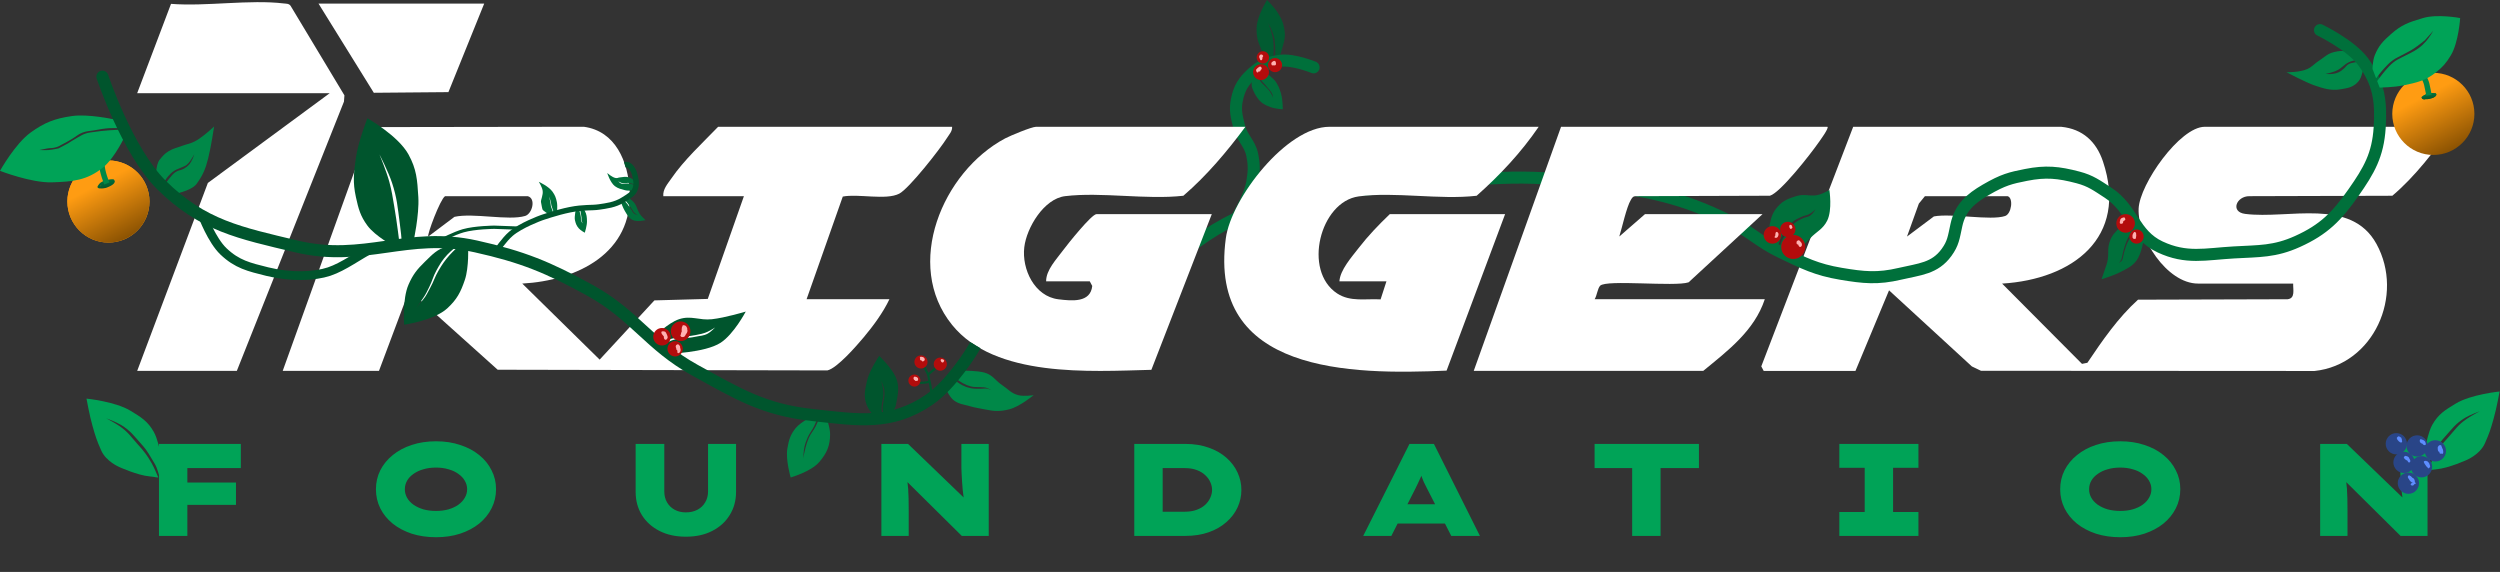<svg width="577" height="132" viewBox="0 0 577 132" fill="none" xmlns="http://www.w3.org/2000/svg">
<rect x="0" y="0" width="577" height="132" fill="#333333" stroke="none"/>
<g clip-path="url(#clip0_385_1438)">
<path d="M538.74 12.006C539.989 11.712 540.798 11.635 542.026 12.006C542.903 12.271 543.763 13.036 544.429 13.775C544.429 13.775 543.568 13.874 543.037 14.028C542.527 14.176 542.236 14.271 541.773 14.534C541.344 14.777 541.157 14.996 540.762 15.292C540.368 15.588 540.177 15.8 539.751 16.05C539.332 16.296 539.069 16.386 538.614 16.555C537.896 16.823 536.718 17.061 536.718 17.061C536.718 17.061 537.726 17.152 538.361 17.061C538.918 16.982 539.241 16.918 539.751 16.682C540.298 16.429 540.557 16.189 541.015 15.797C541.387 15.48 541.492 15.181 541.9 14.913C542.421 14.569 542.804 14.53 543.416 14.407C543.971 14.295 544.86 14.281 544.86 14.281C545.371 14.91 545.691 15.418 545.691 15.418C545.049 16.849 545.176 17.993 544.048 19.083C542.901 20.191 541.828 20.327 540.257 20.6C537.898 21.009 536.087 20.347 534.191 19.715C532.295 19.083 527.746 16.682 527.746 16.682C527.746 16.682 530.826 16.724 532.548 15.924C533.703 15.387 534.133 14.721 535.202 14.028C536.537 13.162 537.191 12.371 538.74 12.006Z" fill="#008848"/>
<path d="M561.361 98.067C560.5 99.606 559.971 102.364 559.971 102.364L560.098 108.304C560.098 108.304 560.515 106.409 561.235 105.271C562.38 103.46 562.704 102.563 564.142 100.974C565.874 99.058 566.729 97.754 568.944 96.424C570.194 95.674 572.356 94.908 572.356 94.908C572.356 94.908 570.452 95.899 569.323 96.677C567.224 98.124 566.736 99.083 565.026 100.974C563.563 102.592 562.961 103.383 561.867 105.271C561.241 106.35 560.35 108.557 560.35 108.557C560.829 108.586 561.013 108.427 562.372 108.304C565.153 108.051 569.323 106.155 569.323 106.155C569.323 106.155 572.356 104.892 573.493 102.364C574.631 99.837 574.861 98.942 575.515 96.677C576.217 94.25 576.906 90.358 576.906 90.358C576.906 90.358 570.298 91.017 566.795 93.139L566.726 93.18C564.315 94.641 562.747 95.591 561.361 98.067Z" fill="#00A357"/>
<path d="M407.06 85.607L406.505 84.557L427.718 29.258L475.773 29.269C480.655 29.764 483.826 32.672 485.36 37.254C491.275 54.91 478.292 64.468 462.086 65.453L480.526 83.981L481.77 83.728C485.23 78.586 488.848 73.331 493.455 69.168L527.973 69.066C529.814 68.861 529.211 66.837 529.265 65.448H507.304C500.081 65.448 493.32 54.818 493.595 48.158C493.826 42.504 503.111 29.263 508.854 29.263H565.952C561.776 34.901 557.534 40.619 552.152 45.18L519.178 45.277C516.148 45.245 514.684 48.922 518.193 49.369C528.172 50.64 542.571 45.519 548.486 56.294C555.01 68.172 547.835 84.186 534.19 85.623L457.209 85.575L455.11 84.573L435.991 67.009L428.24 85.607H407.054H407.06ZM463.383 45.288H444.264L442.87 46.995L440.135 54.598L446.342 49.951C450.454 49.164 459.432 50.984 462.78 49.854C464.271 49.353 464.734 45.708 463.383 45.288Z" fill="white"/>
<circle cx="561.614" cy="26.286" r="9.478" fill="url(#paint0_linear_385_1438)"/>
<path d="M559.307 22.437C559.371 22.345 559.554 22.227 559.963 22.029C560.408 21.813 560.526 21.83 560.626 21.811C560.819 21.774 560.938 21.76 561.365 21.751C561.593 21.747 561.854 21.749 561.992 21.757C562.022 21.759 562.038 21.765 562.049 21.776C562.06 21.787 562.066 21.803 562.066 21.819C562.066 21.913 561.877 22.078 561.779 22.158C561.719 22.206 561.622 22.242 561.551 22.277C561.478 22.314 561.394 22.35 561.321 22.386C561.24 22.424 561 22.491 560.552 22.586C560.409 22.616 560.299 22.627 560.188 22.635C559.938 22.653 559.524 22.638 559.41 22.624C559.392 22.622 559.399 22.6 559.409 22.581C559.466 22.482 559.76 22.351 560.081 22.264C560.28 22.21 560.509 22.155 560.712 22.12C560.958 22.078 561.036 22.079 561.063 22.087C561.121 22.105 560.944 22.182 560.846 22.239C560.737 22.303 560.64 22.302 560.6 22.31C560.536 22.323 560.77 22.237 560.995 22.196C561.031 22.189 560.863 22.253 560.8 22.266C560.576 22.315 561.382 22.112 561.439 22.117C561.455 22.119 561.405 22.15 561.34 22.174C561.21 22.223 560.946 22.285 560.629 22.326C560.415 22.353 560.31 22.345 560.213 22.353C559.839 22.384 559.698 22.388 559.581 22.407C559.46 22.427 559.377 22.464 559.307 22.486C559.274 22.496 559.22 22.502 559.171 22.505C559.131 22.507 559.23 22.599 559.29 22.648C559.356 22.702 559.549 22.697 559.664 22.668C559.738 22.648 559.864 22.595 559.941 22.549C559.97 22.531 559.892 22.486 559.86 22.456C559.8 22.401 559.606 22.405 559.403 22.397C559.338 22.394 559.355 22.372 559.387 22.348C559.537 22.236 559.642 22.215 559.729 22.18C559.861 22.126 560.167 22.036 560.49 21.931C560.615 21.89 560.705 21.89 560.775 21.871C560.865 21.847 561.018 21.852 561.144 21.868C561.166 21.873 561.187 21.879 561.257 21.881C561.327 21.884 561.445 21.884 561.567 21.884" stroke="#01703C" stroke-width="0.506" stroke-linecap="round"/>
<path d="M559.307 22.437C559.371 22.345 559.554 22.227 559.963 22.029C560.408 21.813 560.526 21.83 560.626 21.811C560.819 21.774 560.938 21.76 561.365 21.751C561.593 21.747 561.854 21.749 561.992 21.757C562.022 21.759 562.038 21.765 562.049 21.776C562.06 21.787 562.066 21.803 562.066 21.819C562.066 21.913 561.877 22.078 561.779 22.158C561.719 22.206 561.622 22.242 561.551 22.277C561.478 22.314 561.394 22.35 561.321 22.386C561.24 22.424 561 22.491 560.552 22.586C560.409 22.616 560.299 22.627 560.188 22.635C559.938 22.653 559.524 22.638 559.41 22.624C559.392 22.622 559.399 22.6 559.409 22.581C559.466 22.482 559.76 22.351 560.081 22.264C560.28 22.21 560.509 22.155 560.712 22.12C560.958 22.078 561.036 22.079 561.063 22.087C561.121 22.105 560.944 22.182 560.846 22.239C560.737 22.303 560.64 22.302 560.6 22.31C560.536 22.323 560.77 22.237 560.995 22.196C561.031 22.189 560.863 22.253 560.8 22.266C560.576 22.315 561.382 22.112 561.439 22.117C561.455 22.119 561.405 22.15 561.34 22.174C561.21 22.223 560.946 22.285 560.629 22.326C560.415 22.353 560.31 22.345 560.213 22.353C559.839 22.384 559.698 22.388 559.581 22.407C559.46 22.427 559.377 22.464 559.307 22.486C559.274 22.496 559.22 22.502 559.171 22.505C559.131 22.507 559.23 22.599 559.29 22.648C559.356 22.702 559.549 22.697 559.664 22.668C559.738 22.648 559.864 22.595 559.941 22.549C559.97 22.531 559.892 22.486 559.86 22.456C559.8 22.401 559.606 22.405 559.403 22.397C559.338 22.394 559.355 22.372 559.387 22.348C559.537 22.236 559.642 22.215 559.729 22.18C559.861 22.126 560.167 22.036 560.49 21.931C560.615 21.89 560.705 21.89 560.775 21.871C560.865 21.847 561.018 21.852 561.144 21.868C561.166 21.873 561.187 21.879 561.257 21.881C561.327 21.884 561.445 21.884 561.567 21.884" stroke="url(#paint1_linear_385_1438)" stroke-width="0.506" stroke-linecap="round"/>
<path d="M558.834 16.682C558.834 16.682 559.847 18.395 560.097 19.462C560.372 20.632 560.603 21.989 560.603 21.989" stroke="#008848" stroke-width="1.264"/>
<path d="M296.351 9.605C295.966 11.175 295.214 13.522 295.214 13.522L294.329 13.768C294.329 13.768 294.35 12.463 294.329 11.627C294.306 10.688 294.304 10.156 294.177 9.225C294.082 8.527 293.922 8.124 293.697 7.456C293.393 6.552 292.686 5.308 292.686 5.308C292.686 5.308 293.202 6.6 293.444 7.456C293.637 8.138 293.746 8.524 293.849 9.225C293.986 10.154 293.952 10.688 293.95 11.627C293.948 12.516 293.849 13.901 293.849 13.901L292.939 14.154C292.939 14.154 291.602 12.482 291.043 11.247C290.233 9.457 289.958 8.282 290.032 6.319C290.132 3.681 292.433 0 292.433 0C292.433 0 294.168 1.711 294.961 3.033C295.677 4.228 296.086 4.951 296.351 6.319C296.596 7.578 296.657 8.358 296.351 9.605Z" fill="#015B31"/>
<path d="M294.471 18.904C293.92 18.051 292.043 16.711 292.043 16.711L290.545 16.721C290.545 16.721 290.617 17.684 290.916 18.199C291.075 18.472 291.184 18.657 291.382 18.904C291.579 19.15 291.728 19.217 291.927 19.462C292.171 19.761 292.313 19.924 292.559 20.221C292.806 20.517 292.971 20.663 293.191 20.979C293.419 21.305 293.571 21.486 293.697 21.863C293.776 22.102 293.823 22.495 293.823 22.495C293.823 22.495 293.673 22.185 293.57 21.99C293.385 21.638 293.292 21.432 293.065 21.105C292.845 20.789 292.694 20.631 292.433 20.347C292.197 20.09 292.048 19.962 291.801 19.715C291.554 19.468 291.391 19.353 291.169 19.083C290.943 18.808 290.828 18.641 290.664 18.325C290.39 17.799 290.216 16.874 290.216 16.874L289.116 17.389C289.116 17.389 288.663 19.34 288.993 20.257C289.398 21.383 289.911 22.254 290.479 22.943C291.281 23.915 292.012 24.249 293.188 24.704C294.259 25.118 296.078 25.23 296.078 25.23C296.078 25.23 296.056 23.005 295.671 21.649C295.351 20.525 295.108 19.888 294.471 18.904Z" fill="#00703B"/>
<path d="M276.004 55.984C279.525 53.487 281.622 52.229 285.482 50.297M285.482 50.297C299.445 43.309 309.254 44.568 324.785 42.967C341.528 41.242 351.233 39.852 367.879 42.335C380.338 44.194 387.682 45.335 398.968 50.929C403.927 53.387 406.104 55.875 411.1 58.259C416.257 60.719 419.24 62.245 424.875 63.187C430.132 64.067 433.335 64.407 438.523 63.187C443.017 62.132 446.554 61.994 449.265 58.259C450.806 56.136 450.904 54.876 451.54 51.94C452.405 47.95 454.781 45.87 458.311 43.817C462.38 41.451 464.059 41.079 467.596 40.374C472.158 39.465 475.096 39.765 479.596 40.945C482.542 41.718 483.989 42.829 486.546 44.484C492.231 48.163 492.418 54.127 498.552 56.995C504.604 59.825 508.943 58.639 515.613 58.259C521.413 57.928 524.979 58.124 530.272 55.731C536.36 52.979 539.325 49.952 543.163 44.484C546.801 39.3 548.828 35.765 549.229 29.445C549.615 23.353 549.049 19.202 545.437 14.28C542.576 10.38 535.454 6.95 535.454 6.95M285.482 50.297C285.482 50.297 288.437 45.526 289.021 42.083C289.433 39.65 289.514 38.182 289.021 35.764C288.456 32.994 286.669 31.936 285.988 29.192C285.403 26.837 284.991 25.376 285.482 23C286.038 20.314 286.985 18.771 289.021 16.934C291.071 15.084 292.729 14.389 295.466 14.027C298.508 13.625 303.175 15.544 303.175 15.544" stroke="#00703B" stroke-width="2.78" stroke-linecap="round"/>
<path d="M548.092 12.764C547.586 14.027 547.586 15.923 547.586 15.923L548.408 18.071C548.408 18.071 549.535 16.549 550.367 15.67C551.063 14.935 551.441 14.493 552.262 13.901C552.997 13.371 553.495 13.208 554.284 12.764C555.074 12.319 555.653 12.087 556.433 11.626C557.081 11.243 557.329 11.043 557.949 10.615C558.672 10.116 559.718 9.225 559.718 9.225L561.614 7.077C561.614 7.077 560.722 8.625 559.971 9.478C559.348 10.186 558.958 10.558 558.202 11.121C557.509 11.636 557.063 11.842 556.306 12.258C555.533 12.683 555.058 12.844 554.284 13.269C553.528 13.685 553.055 13.858 552.389 14.406C551.632 15.029 551.262 15.437 550.619 16.176C549.803 17.115 548.649 18.703 548.649 18.703L549.229 20.22C549.229 20.22 552.578 20.154 554.663 19.714C557.784 19.056 559.748 18.664 562.246 16.681C563.835 15.42 564.609 14.5 565.658 12.764C567.446 9.802 567.806 4.17 567.806 4.17C567.806 4.17 562.625 3.159 559.213 4.17C555.801 5.181 554.287 5.723 551.883 7.835C550.059 9.438 548.994 10.509 548.092 12.764Z" fill="#00A357"/>
<path d="M65.246 85.607L85.469 29.333L134.746 29.258C142.098 30.254 144.962 37.34 145.328 43.995C146.13 58.496 133.142 64.753 120.536 65.448L138.401 83.001L151.033 69.33L163.354 68.99L171.692 45.282H153.09C152.944 43.672 154.102 42.423 154.947 41.195C157.869 36.92 162.159 32.984 165.749 29.258H219.747C219.828 30.297 219.031 31.078 218.52 31.907C216.948 34.422 209.811 43.532 207.539 44.701C204.482 46.273 198.077 44.663 194.514 45.368L186.16 69.061H205.279C203.842 72.108 201.5 75.285 199.342 77.853C197.716 79.787 193.227 84.977 190.961 85.494L114.863 85.333L94.441 67.004L87.466 85.602H65.246V85.607ZM121.828 45.288H102.709C101.595 45.998 98.527 54.194 98.839 54.592L104.884 50.048C109.222 49.068 117.409 50.995 121.209 49.838C122.845 49.342 123.76 45.826 121.822 45.282L121.828 45.288Z" fill="white"/>
<path d="M421.786 29.263C422.163 29.592 420.005 32.499 419.622 33.043C417.905 35.504 410.924 44.475 408.497 45.175L377.596 45.277C376.88 45.277 376.713 45.616 376.395 46.144C375.389 47.808 374.393 52.503 373.731 54.587L379.668 49.418H406.796L389.722 65.162C386.552 66.228 370.749 64.473 369.317 65.943C368.714 66.562 368.58 68.231 368.042 69.061H407.313C404.923 76.324 398.749 80.971 393.103 85.602H340.138L360.291 29.258H421.781L421.786 29.263Z" fill="white"/>
<path d="M287.438 29.264C283.17 34.998 278.552 40.501 273.121 45.18C264.498 46.144 254.25 44.26 245.826 45.272C240.96 45.859 236.95 52.509 236.406 57.053C235.804 62.12 238.753 68.399 244.276 69.077C247.451 69.465 251.677 69.885 252.091 66.003L251.521 64.931H241.445C241.423 62.314 243.834 59.837 245.374 57.748C246.38 56.386 251.941 49.423 253.071 49.423H279.682L265.736 85.355C251.553 85.716 229.684 87.239 219.753 75C208.493 61.119 217.53 39.629 231.982 31.945C233.182 31.31 238.113 29.264 239.119 29.264H287.433H287.438Z" fill="white"/>
<path d="M355.129 29.264C351.087 35.187 346.172 40.431 340.811 45.181C332.258 46.171 321.902 44.2 313.576 45.331C304.678 46.543 300.614 62.513 308.645 67.747C311.686 69.729 315.212 68.9 318.641 69.099L319.992 64.931H309.14C309.286 62.33 311.929 59.374 313.586 57.231C315.761 54.415 318.199 51.879 320.767 49.423H347.378L333.873 85.538C311.826 86.518 278.702 86.173 282.922 54.986C284.165 45.778 296.944 29.264 306.815 29.264H355.129Z" fill="white"/>
<path d="M31.66 85.607L47.974 42.224L76.098 21.509H31.66L39.47 0.892C47.63 1.527 57.593 -0.158 65.537 0.8C66.108 0.87 66.673 0.8 67.066 1.339L79.494 22.01L79.387 23.448L54.659 85.602H31.665L31.66 85.607Z" fill="white"/>
<path d="M111.752 0.833L103.495 21.262L86.276 21.413L73.514 0.833H111.752Z" fill="white"/>
<path d="M408.446 51.814C408.019 53.845 408.699 57.122 408.699 57.122C409.084 57.315 409.575 57.561 410.089 57.82C410.089 57.82 410.434 56.273 410.847 55.353C411.165 54.644 411.411 54.268 411.827 53.631L411.858 53.584C412.511 52.583 412.825 51.934 413.754 51.182C414.458 50.612 414.953 50.425 415.776 50.045C416.541 49.691 417.074 49.72 417.798 49.287C418.34 48.962 419.061 48.276 419.061 48.276C419.061 48.276 418.483 49.242 417.924 49.666C417.289 50.148 416.746 50.077 416.028 50.424C415.312 50.77 414.882 50.94 414.259 51.435C413.324 52.179 413.049 52.858 412.364 53.836C411.892 54.509 411.566 54.858 411.226 55.605C410.814 56.512 410.594 58.076 410.594 58.076C411.837 58.705 413.057 59.332 413.122 59.397C413.223 59.498 414.006 58.849 414.386 58.512C414.386 58.512 416.464 56.354 417.798 54.974C419.326 53.392 420.735 52.898 421.715 50.93C422.951 48.45 422.221 43.852 422.221 43.852C422.221 43.852 420.95 44.565 420.072 44.864C418.059 45.549 416.67 44.612 414.638 45.243C412.802 45.812 411.626 46.214 410.341 47.644C409.146 48.974 408.814 50.064 408.446 51.814Z" fill="#00703B"/>
<path d="M488.695 53.078C489.531 52.249 491.222 51.435 491.222 51.435L492.638 52.951C492.638 52.951 491.771 53.897 491.349 54.594C491.063 55.066 490.717 55.858 490.717 55.858C490.717 55.858 490.488 56.485 490.338 56.995C490.195 57.478 490.063 57.893 489.959 58.385C489.864 58.83 489.831 59.085 489.706 59.523C489.62 59.823 489.629 59.897 489.453 60.154C489.335 60.327 489.074 60.66 489.074 60.66C489.074 60.66 489.523 60.413 489.706 60.154C489.859 59.938 489.875 59.775 489.959 59.523C490.102 59.091 490.098 58.826 490.211 58.385C490.34 57.886 490.421 57.608 490.59 57.121C490.765 56.62 490.853 56.33 491.096 55.858C491.309 55.444 491.468 55.106 491.728 54.72C492.161 54.077 492.93 53.264 492.93 53.264L494.761 55.226C494.761 55.226 494.31 58.657 492.992 60.281C491.896 61.631 490.864 61.996 489.327 62.808C487.739 63.648 485.03 64.451 485.03 64.451C485.671 62.576 485.526 63.041 486.167 61.166C486.809 59.29 486.441 57.853 486.673 56.742C487.007 55.142 487.534 54.228 488.695 53.078Z" fill="#00703B"/>
<path d="M36.69 123.687V102.455H43.241V123.687H36.69ZM39.45 116.529V111.372H54.463V116.529H39.45ZM39.874 108.036V102.455H55.585V108.036H39.874ZM100.657 123.99C98.595 123.99 96.714 123.717 95.016 123.171C93.317 122.605 91.851 121.826 90.618 120.835C89.385 119.824 88.434 118.652 87.767 117.317C87.1 115.962 86.766 114.496 86.766 112.919C86.766 111.342 87.1 109.886 87.767 108.552C88.454 107.197 89.415 106.024 90.648 105.033C91.882 104.022 93.338 103.244 95.016 102.698C96.714 102.132 98.585 101.849 100.627 101.849C102.669 101.849 104.529 102.132 106.208 102.698C107.906 103.244 109.372 104.022 110.606 105.033C111.839 106.024 112.789 107.197 113.457 108.552C114.144 109.886 114.488 111.332 114.488 112.889C114.488 114.486 114.144 115.962 113.457 117.317C112.789 118.652 111.839 119.824 110.606 120.835C109.372 121.826 107.906 122.605 106.208 123.171C104.529 123.717 102.679 123.99 100.657 123.99ZM100.627 117.924C101.678 117.924 102.639 117.802 103.508 117.56C104.398 117.297 105.156 116.943 105.783 116.498C106.43 116.033 106.925 115.497 107.269 114.891C107.633 114.284 107.815 113.627 107.815 112.919C107.815 112.212 107.633 111.554 107.269 110.948C106.925 110.341 106.43 109.816 105.783 109.371C105.156 108.906 104.398 108.552 103.508 108.309C102.639 108.046 101.678 107.915 100.627 107.915C99.576 107.915 98.605 108.046 97.715 108.309C96.846 108.552 96.088 108.906 95.441 109.371C94.793 109.816 94.298 110.341 93.954 110.948C93.611 111.554 93.439 112.212 93.439 112.919C93.439 113.627 93.611 114.284 93.954 114.891C94.298 115.497 94.793 116.033 95.441 116.498C96.088 116.943 96.846 117.297 97.715 117.56C98.605 117.802 99.576 117.924 100.627 117.924ZM158.294 123.869C155.968 123.869 153.936 123.424 152.197 122.534C150.458 121.644 149.104 120.421 148.133 118.864C147.183 117.307 146.707 115.528 146.707 113.526V102.455H153.319V113.405C153.319 114.375 153.532 115.224 153.956 115.952C154.381 116.68 154.967 117.246 155.716 117.651C156.464 118.055 157.323 118.257 158.294 118.257C159.305 118.257 160.194 118.055 160.963 117.651C161.731 117.246 162.328 116.68 162.752 115.952C163.197 115.224 163.419 114.375 163.419 113.405V102.455H169.88V113.526C169.88 115.528 169.394 117.307 168.424 118.864C167.474 120.421 166.129 121.644 164.39 122.534C162.671 123.424 160.639 123.869 158.294 123.869ZM203.422 123.687V102.455H209.579L223.591 115.952L222.499 115.528C222.378 114.618 222.277 113.809 222.196 113.101C222.135 112.394 222.085 111.757 222.044 111.19C222.004 110.604 221.974 110.058 221.953 109.553C221.933 109.047 221.913 108.542 221.893 108.036C221.893 107.531 221.893 106.985 221.893 106.398V102.455H228.201V123.687H221.984L206.97 108.825L209.124 109.553C209.184 109.795 209.245 110.068 209.306 110.372C209.366 110.655 209.417 110.998 209.457 111.403C209.518 111.807 209.569 112.303 209.609 112.889C209.649 113.475 209.68 114.183 209.7 115.012C209.72 115.821 209.73 116.781 209.73 117.893V123.687H203.422ZM261.793 123.687V102.455H273.561C275.603 102.455 277.423 102.749 279.021 103.335C280.618 103.901 281.973 104.68 283.085 105.67C284.197 106.661 285.046 107.794 285.632 109.067C286.219 110.341 286.512 111.676 286.512 113.071C286.512 114.486 286.219 115.831 285.632 117.105C285.046 118.379 284.187 119.511 283.054 120.502C281.942 121.493 280.588 122.271 278.99 122.837C277.393 123.403 275.583 123.687 273.561 123.687H261.793ZM268.344 119.653L267.222 118.106H273.409C274.501 118.106 275.442 117.954 276.23 117.651C277.039 117.348 277.696 116.953 278.202 116.468C278.727 115.962 279.111 115.416 279.354 114.83C279.617 114.244 279.748 113.657 279.748 113.071C279.748 112.485 279.617 111.898 279.354 111.312C279.111 110.725 278.727 110.19 278.202 109.704C277.696 109.199 277.039 108.794 276.23 108.491C275.442 108.188 274.501 108.036 273.409 108.036H267.131L268.344 106.55V119.653ZM314.631 123.687L325.307 102.455H330.949L341.564 123.687H334.952L329.281 112.586C329.038 112.1 328.816 111.656 328.613 111.251C328.431 110.827 328.27 110.422 328.128 110.038C327.987 109.654 327.855 109.29 327.734 108.946C327.613 108.582 327.501 108.228 327.4 107.884H328.704C328.603 108.248 328.482 108.623 328.34 109.007C328.219 109.371 328.078 109.745 327.916 110.129C327.754 110.513 327.572 110.907 327.37 111.312C327.188 111.716 326.986 112.141 326.763 112.586L321.122 123.687H314.631ZM319.757 120.835L321.759 116.377H334.558L335.407 120.835H319.757ZM376.705 123.687V108.036H368.031V102.455H392.113V108.036H383.257V123.687H376.705ZM424.517 123.687V118.166H430.371V107.975H424.517V102.455H442.776V107.975H436.922V118.166H442.776V123.687H424.517ZM489.382 123.99C487.32 123.99 485.439 123.717 483.741 123.171C482.042 122.605 480.576 121.826 479.343 120.835C478.11 119.824 477.159 118.652 476.492 117.317C475.825 115.962 475.491 114.496 475.491 112.919C475.491 111.342 475.825 109.886 476.492 108.552C477.18 107.197 478.14 106.024 479.373 105.033C480.607 104.022 482.063 103.244 483.741 102.698C485.439 102.132 487.31 101.849 489.352 101.849C491.394 101.849 493.254 102.132 494.933 102.698C496.631 103.244 498.097 104.022 499.331 105.033C500.564 106.024 501.514 107.197 502.182 108.552C502.869 109.886 503.213 111.332 503.213 112.889C503.213 114.486 502.869 115.962 502.182 117.317C501.514 118.652 500.564 119.824 499.331 120.835C498.097 121.826 496.631 122.605 494.933 123.171C493.254 123.717 491.404 123.99 489.382 123.99ZM489.352 117.924C490.403 117.924 491.364 117.802 492.233 117.56C493.123 117.297 493.881 116.943 494.508 116.498C495.155 116.033 495.651 115.497 495.994 114.891C496.358 114.284 496.54 113.627 496.54 112.919C496.54 112.212 496.358 111.554 495.994 110.948C495.651 110.341 495.155 109.816 494.508 109.371C493.881 108.906 493.123 108.552 492.233 108.309C491.364 108.046 490.403 107.915 489.352 107.915C488.301 107.915 487.33 108.046 486.44 108.309C485.571 108.552 484.813 108.906 484.166 109.371C483.519 109.816 483.023 110.341 482.679 110.948C482.336 111.554 482.164 112.212 482.164 112.919C482.164 113.627 482.336 114.284 482.679 114.891C483.023 115.497 483.519 116.033 484.166 116.498C484.813 116.943 485.571 117.297 486.44 117.56C487.33 117.802 488.301 117.924 489.352 117.924ZM535.493 123.687V102.455H541.65L555.663 115.952L554.571 115.528C554.45 114.618 554.348 113.809 554.268 113.101C554.207 112.394 554.156 111.757 554.116 111.19C554.076 110.604 554.045 110.058 554.025 109.553C554.005 109.047 553.985 108.542 553.964 108.036C553.964 107.531 553.964 106.985 553.964 106.398V102.455H560.273V123.687H554.055L539.042 108.825L541.195 109.553C541.256 109.795 541.317 110.068 541.377 110.372C541.438 110.655 541.488 110.998 541.529 111.403C541.59 111.807 541.64 112.303 541.681 112.889C541.721 113.475 541.751 114.183 541.772 115.012C541.792 115.821 541.802 116.781 541.802 117.893V123.687H535.493Z" fill="#00A357"/>
<circle cx="25.023" cy="46.507" r="9.478" fill="#FF9C12"/>
<circle cx="25.023" cy="46.507" r="9.478" fill="url(#paint2_linear_385_1438)"/>
<path d="M26.13 41.637C26.054 41.615 25.89 41.604 25.501 41.642C25.234 41.668 24.835 41.756 24.609 41.8C24.282 41.865 24.154 41.932 24.044 41.979C23.909 42.036 23.688 42.141 23.532 42.247C23.454 42.301 23.348 42.365 23.269 42.431C23.186 42.499 23.134 42.557 23.069 42.647C22.975 42.776 22.91 42.863 22.863 42.935C22.824 42.995 22.8 43.066 22.754 43.132C22.743 43.147 22.745 43.165 22.753 43.176C22.794 43.231 22.925 43.225 23.03 43.233C23.09 43.238 23.28 43.247 23.535 43.245C23.665 43.243 23.731 43.231 23.87 43.215C24.377 43.155 24.492 43.089 24.648 43.023C24.791 42.963 24.946 42.892 25.059 42.85C25.138 42.821 25.209 42.776 25.289 42.741C25.357 42.71 25.434 42.667 25.519 42.618C25.651 42.541 25.73 42.492 25.801 42.442C25.872 42.393 25.949 42.338 26.05 42.237C26.112 42.175 26.141 42.097 26.19 42.032C26.233 41.974 26.239 41.9 26.25 41.837C26.253 41.823 26.229 41.812 26.207 41.807C26.185 41.801 26.158 41.801 25.987 41.894C25.816 41.986 25.501 42.17 25.252 42.306C25.003 42.441 24.83 42.523 24.76 42.556C24.71 42.58 25.093 42.307 25.334 42.128C25.367 42.104 25.208 42.205 25.032 42.301C24.673 42.498 24.405 42.595 24.315 42.625C24.306 42.628 24.534 42.455 24.749 42.271C24.933 42.112 24.306 42.551 24.29 42.568C24.286 42.572 24.306 42.574 24.325 42.568C24.367 42.556 24.551 42.411 24.819 42.2C24.964 42.086 25.034 42.043 25.048 42.02C25.075 41.978 24.931 42.091 24.76 42.208C24.623 42.302 24.377 42.45 24.192 42.553C24.006 42.655 23.887 42.704 23.826 42.721C23.764 42.738 23.764 42.722 23.772 42.705C23.816 42.616 23.906 42.525 23.95 42.443C24.047 42.261 23.414 43.001 23.411 43.033C23.409 43.05 23.424 43.066 23.449 43.075C23.586 43.121 23.888 42.92 24.103 42.755C24.236 42.653 24.251 42.503 24.254 42.382C24.255 42.332 24.224 42.294 24.192 42.267C24.163 42.243 24.126 42.245 24.087 42.25C23.974 42.267 23.863 42.409 23.718 42.603C23.676 42.659 23.682 42.705 23.69 42.74C23.701 42.787 23.769 42.814 23.84 42.831C23.963 42.859 24.141 42.777 24.27 42.689C24.365 42.625 24.377 42.557 24.383 42.522C24.386 42.503 24.378 42.481 24.364 42.467C24.336 42.438 24.29 42.442 24.257 42.45C24.241 42.458 24.224 42.475 24.216 42.475C24.208 42.475 24.208 42.459 24.208 42.442" stroke="url(#paint3_linear_385_1438)" stroke-width="0.506" stroke-linecap="round"/>
<path d="M24.138 34.248C24.138 34.248 23.47 36.461 23.506 37.913C23.549 39.648 24.643 42.336 24.643 42.336" stroke="#008848" stroke-width="1.264"/>
<path d="M36.884 36.817C35.819 38.111 36.035 41.37 36.035 41.37L37.466 42.716C37.466 42.716 38.171 41.402 38.797 40.694C39.283 40.144 39.574 39.833 40.187 39.43C40.777 39.041 41.194 38.979 41.83 38.672C42.327 38.432 42.659 38.379 43.094 38.04C43.507 37.717 43.978 37.029 43.978 37.029L44.847 35.639C44.847 35.639 44.328 37.275 43.599 38.04C43.211 38.447 42.943 38.633 42.462 38.924C41.78 39.338 41.23 39.241 40.566 39.682C39.927 40.108 39.677 40.491 39.176 41.073C38.567 41.78 37.786 43.017 37.786 43.017L39.751 44.864C39.751 44.864 44.095 44.182 45.378 42.429C46.817 40.462 47.44 38.967 48.032 36.605C48.776 33.64 49.413 29.193 49.413 29.193C49.413 29.193 48.039 30.482 47.077 31.205C46.241 31.833 45.782 32.218 44.847 32.688C43.828 33.199 43.156 33.245 42.087 33.64C40.831 34.105 40.047 34.219 38.901 34.911C37.993 35.46 37.558 35.998 36.884 36.817Z" fill="#008848"/>
<path d="M16.555 26.792C20.326 26.237 26.286 27.55 26.286 27.55L27.75 29.572C27.75 29.572 26.317 29.524 25.401 29.572C23.959 29.649 23.161 29.838 21.736 30.078C20.696 30.253 20.071 30.215 19.083 30.583C18.004 30.985 17.552 31.525 16.555 32.1C15.675 32.607 14.823 33.117 14.28 33.364C13.738 33.61 13.775 33.743 12.89 33.995C12.006 34.248 11.731 34.126 10.995 34.248C10.25 34.372 9.099 34.627 9.099 34.627C9.099 34.627 10.411 34.694 11.247 34.627C12.145 34.556 13.522 34.248 13.522 34.248L15.671 33.111C15.671 33.111 17.032 32.22 17.945 31.721C18.623 31.351 18.983 31.084 19.715 30.836C20.475 30.578 20.943 30.583 21.736 30.457C23.061 30.247 23.812 30.183 25.149 30.078C25.986 30.012 27.297 29.951 27.297 29.951H28.025L28.94 31.215C28.94 31.215 26.526 36.454 23.759 38.671C20.029 41.66 16.782 41.925 12.006 42.084C7.207 42.242 -0 39.43 -0 39.43C-0 39.43 3.488 33.17 7.077 30.583C10.311 28.252 12.611 27.373 16.555 26.792Z" fill="#00A357"/>
<path d="M125.238 48.403C125.339 48.605 126.544 49.414 127.134 49.793L127.668 49.599C127.668 49.599 127.599 49.019 127.513 48.656C127.405 48.2 127.134 47.729 127.134 47.518C127.134 47.307 127.007 46.633 127.007 46.633C127.007 46.633 126.839 45.749 126.755 45.37C126.755 45.37 127.026 46.13 127.134 46.633C127.197 46.927 127.193 47.099 127.26 47.392C127.365 47.848 127.508 48.08 127.639 48.529C127.751 48.911 127.892 49.517 127.892 49.517L128.524 49.287C128.524 49.287 128.731 47.649 128.524 46.633C128.321 45.636 128.102 45.062 127.513 44.232C126.633 42.992 124.354 41.958 124.354 41.958C124.354 41.958 125.098 43.129 125.238 43.98C125.408 45.013 124.775 46.128 124.859 46.633C124.943 47.139 125.137 48.2 125.238 48.403Z" fill="#00703B"/>
<path d="M132.694 50.804C132.51 49.985 132.947 48.15 132.947 48.15L133.624 48.037L133.832 49.035C133.832 49.035 134.057 49.796 134.084 50.298C134.095 50.495 134.051 50.609 134.084 50.804C134.141 51.13 134.464 51.562 134.464 51.562C134.379 51.352 134.211 50.804 134.211 50.804V50.172C134.211 50.004 133.832 48.002 133.832 48.002L134.464 47.897C134.464 47.897 134.803 48.341 134.969 48.656C135.417 49.503 135.456 50.099 135.475 51.057C135.495 52.111 134.969 53.711 134.969 53.711C134.969 53.711 134.019 53.207 133.579 52.7C133.044 52.082 132.874 51.601 132.694 50.804Z" fill="#00703B"/>
<path d="M145.206 40.947C145.881 41.17 146.722 41.958 146.722 41.958L146.596 42.589L145.711 42.337C145.711 42.337 145.253 42.217 144.953 42.21C144.604 42.202 144.417 42.356 144.068 42.337C143.817 42.323 143.676 42.288 143.436 42.21C143.121 42.109 142.678 41.831 142.678 41.831C142.678 41.831 143.02 42.21 143.31 42.337C143.571 42.451 143.744 42.452 144.029 42.463C144.393 42.477 144.657 42.287 144.953 42.337L145.711 42.463C146.007 42.512 146.558 42.776 146.558 42.776L146.343 43.853C146.343 43.853 145.263 44.196 144.068 43.853C143.407 43.664 142.643 43.516 141.92 42.969C140.826 42.141 140.15 39.935 140.15 39.935C140.15 39.935 141.288 40.935 142.046 41.073C142.589 41.172 142.509 41.006 143.057 40.947C143.891 40.856 144.409 40.684 145.206 40.947Z" fill="#00703B"/>
<path d="M146.343 46.76C145.74 46.043 144.953 45.623 144.953 45.623L144.195 46.089L144.953 47.013C144.953 47.013 145.489 47.785 145.837 48.276C146.083 48.623 146.16 48.871 146.469 49.161C146.729 49.404 147.228 49.666 147.228 49.666C147.228 49.666 146.64 49.518 146.343 49.287C146.008 49.027 145.956 48.749 145.711 48.403C145.363 47.911 144.826 47.139 144.826 47.139L144.029 46.191L143.31 46.633C143.31 46.633 143.746 47.919 144.195 48.656C144.777 49.611 145.072 50.34 146.09 50.804C147.123 51.274 148.997 50.804 148.997 50.804C148.997 50.804 148.056 49.994 147.607 49.287C147.104 48.497 146.945 47.477 146.343 46.76Z" fill="#00703B"/>
<path d="M227.308 86.023C225.654 85.525 222.38 85.549 222.38 85.549L220.737 87.444C220.737 87.444 221.624 88.122 222.253 88.456C222.911 88.804 223.305 88.968 224.022 89.165C224.839 89.39 225.199 89.287 226.044 89.34C226.734 89.383 227.297 89.341 227.94 89.593C228.329 89.746 228.825 90.067 228.825 90.067C228.825 90.067 228.301 89.804 227.94 89.719C227.364 89.584 227.016 89.731 226.424 89.719C225.485 89.7 224.941 89.786 224.022 89.593C223.255 89.431 222.83 89.277 222.127 88.93C221.412 88.577 220.421 87.808 220.421 87.808L218.462 90.067C218.462 90.067 219.276 91.801 220.231 92.468C221.39 93.278 222.41 93.347 223.77 93.732C225.182 94.132 225.872 94.192 227.308 94.49C229.434 94.932 230.759 95.006 232.869 94.49C235.36 93.881 238.556 91.204 238.556 91.204C238.556 91.204 236.356 91.546 235.017 91.204C233.385 90.788 232.755 89.863 231.352 88.93C229.733 87.853 229.17 86.584 227.308 86.023Z" fill="#008848"/>
<path d="M200.011 93.406C200.463 94.643 201.841 96.238 201.841 96.238L203.731 95.89C203.731 95.89 203.504 95.07 203.466 94.53C203.421 93.888 203.5 93.524 203.592 92.887C203.665 92.389 203.789 92.124 203.845 91.624C203.916 90.986 203.908 90.619 203.845 89.981C203.76 89.123 203.34 87.832 203.34 87.832C203.34 87.832 203.972 89.1 204.098 89.981C204.188 90.616 204.16 90.985 204.098 91.624C204.044 92.173 203.916 92.466 203.845 93.014C203.762 93.651 203.671 94.016 203.731 94.656C203.776 95.129 203.991 95.843 203.991 95.843L205.622 95.543C205.622 95.543 206.596 94.447 206.769 93.515C207.234 91.017 207.744 89.13 206.64 86.842C205.624 84.733 202.924 82.139 202.924 82.139C202.924 82.139 200.607 85.516 200.074 88.007C199.633 90.069 199.287 91.426 200.011 93.406Z" fill="#00552D"/>
<path d="M183.624 98.827C184.892 97.247 187.921 95.92 187.921 95.92H188.932C188.932 95.92 188.367 97.407 187.921 98.321C187.397 99.394 186.879 99.879 186.404 100.975C186.032 101.834 185.845 102.335 185.646 103.25C185.436 104.219 185.393 105.777 185.393 105.777C185.393 105.777 185.648 104.301 185.899 103.376L185.907 103.346C186.148 102.461 186.286 101.95 186.657 101.101C187.162 99.946 187.741 99.452 188.3 98.321C188.751 97.409 189.311 95.92 189.311 95.92H190.575C190.575 95.92 191.59 98.493 191.586 100.217C191.579 102.92 190.824 104.614 189.058 106.662C187.155 108.869 182.487 110.2 182.487 110.2C182.487 110.2 181.276 106.096 181.729 103.502C182.067 101.561 182.391 100.363 183.624 98.827Z" fill="#008848"/>
<path d="M84.798 52.068C86.61 54.533 90.99 56.87 90.99 56.87L92.254 56.581C92.254 56.581 91.604 51.115 90.99 47.644C90.596 45.414 90.448 44.143 89.853 41.957C89.163 39.427 87.578 35.639 87.578 35.639C87.578 35.639 89.607 39.545 90.485 42.21C91.632 45.694 91.777 47.798 92.254 51.436C92.516 53.438 92.661 54.612 92.759 56.581C93.598 56.389 95.413 55.859 95.413 55.859C95.413 55.859 96.8 49.559 96.551 45.496L96.542 45.357C96.305 41.495 96.156 39.06 94.276 35.639C91.901 31.318 84.798 27.298 84.798 27.298C84.798 27.298 82.657 32.731 82.144 36.397C81.651 39.916 81.382 42.025 82.144 45.496C82.737 48.199 83.158 49.837 84.798 52.068Z" fill="#00552D"/>
<path d="M98.067 60.408C99.824 58.7 100.88 57.496 103.249 56.87C103.953 56.684 104.835 56.642 105.65 56.661C105.65 56.661 104.097 57.851 103.249 58.765C102.066 60.04 101.559 60.907 100.721 62.43C99.944 63.844 99.801 64.779 99.078 66.222C98.574 67.229 98.33 67.811 97.688 68.749L96.045 71.15C96.045 71.15 96.948 69.971 97.562 69.255C98.426 68.245 98.689 67.511 99.331 66.348C100.153 64.86 100.359 63.892 101.227 62.43C102.093 60.97 102.633 60.167 103.754 58.892C104.66 57.861 106.282 56.451 106.282 56.451C107.154 56.514 108.051 56.87 108.051 56.87C108.051 56.87 108.259 61.712 107.293 64.579C106.33 67.434 105.462 69.106 103.249 71.15C100.185 73.98 93.265 74.942 93.265 74.942C93.265 74.942 92.83 69.04 94.276 65.716C95.292 63.38 96.241 62.184 98.067 60.408Z" fill="#00552D"/>
<path d="M156.705 73.678C154.187 74.524 151.145 77.595 151.145 77.595L152.326 79.238C152.326 79.238 153.805 78.523 154.81 78.227C155.869 77.916 157.59 77.722 157.59 77.722C157.59 77.722 159.375 77.568 160.497 77.343C161.6 77.121 162.247 77.038 163.277 76.584C164.005 76.264 165.046 75.573 165.046 75.573C165.046 75.573 164.134 76.549 163.403 76.963C162.383 77.543 161.641 77.464 160.497 77.722C158.352 78.204 156.994 77.832 154.936 78.606C154.013 78.954 152.662 79.705 152.662 79.705L154.052 81.639C154.052 81.639 162.639 81.474 166.31 79.112C169.35 77.156 172.123 71.909 172.123 71.909C172.123 71.909 167.407 73.34 164.288 73.678C161.344 73.996 159.513 72.735 156.705 73.678Z" fill="#00552D"/>
<path d="M114.623 57.88C114.623 57.88 116.39 55.259 117.909 53.963C120.243 51.971 124.86 50.298 124.86 50.298C124.86 50.298 128.398 49.034 131.558 48.402C134.717 47.77 136.613 48.023 138.256 47.77C139.898 47.518 141.899 47.333 143.816 46.127C145.058 45.346 146.217 44.737 146.596 43.6C146.975 42.463 146.825 41.805 146.596 40.693C146.321 39.353 145.459 37.66 144.195 38.039" stroke="#00552D" stroke-width="1.264"/>
<path d="M24.951 17.253C24.709 16.524 23.921 16.131 23.193 16.373C22.465 16.616 22.071 17.404 22.314 18.132L23.632 17.692L24.951 17.253ZM37.281 42.715L38.258 41.726L37.281 42.715ZM68.37 56.869L68.046 58.221L68.37 56.869ZM109.821 56.869L110.123 55.512L109.821 56.869ZM136.107 66.979L136.777 65.761L136.107 66.979ZM160.371 85.43L159.7 86.647L160.371 85.43ZM187.542 95.793L187.392 97.175L187.542 95.793ZM214.46 92.254L215.245 93.401L214.46 92.254ZM225.602 81.568L226.316 80.376L223.931 78.947L223.216 80.139L224.409 80.854L225.602 81.568ZM23.632 17.692C22.314 18.132 22.314 18.132 22.314 18.132C22.314 18.133 22.314 18.133 22.314 18.133C22.314 18.134 22.315 18.135 22.315 18.136C22.316 18.139 22.317 18.143 22.319 18.147C22.322 18.157 22.326 18.17 22.332 18.187C22.344 18.222 22.361 18.273 22.384 18.339C22.429 18.471 22.496 18.664 22.584 18.911C22.759 19.406 23.018 20.119 23.353 20.997C24.022 22.753 24.997 25.176 26.224 27.849C28.657 33.151 32.155 39.604 36.304 43.704L37.281 42.715L38.258 41.726C34.49 38.002 31.163 31.944 28.751 26.69C27.556 24.085 26.604 21.72 25.951 20.007C25.624 19.151 25.373 18.459 25.204 17.982C25.12 17.744 25.056 17.56 25.014 17.436C24.992 17.374 24.976 17.327 24.966 17.297C24.961 17.281 24.957 17.27 24.954 17.262C24.953 17.259 24.952 17.256 24.952 17.255C24.952 17.254 24.951 17.253 24.951 17.253C24.951 17.253 24.951 17.253 24.951 17.253C24.951 17.253 24.951 17.253 23.632 17.692ZM37.281 42.715L36.304 43.704C46.108 53.392 55.117 55.132 68.046 58.221L68.37 56.869L68.692 55.517C55.672 52.406 47.432 50.791 38.258 41.726L37.281 42.715ZM68.37 56.869L68.046 58.221C76.2 60.169 82.847 59.247 89.269 58.337C95.697 57.426 101.893 56.528 109.519 58.226L109.821 56.869L110.123 55.512C101.947 53.692 95.29 54.676 88.879 55.584C82.462 56.494 76.284 57.331 68.692 55.517L68.37 56.869ZM109.821 56.869L109.519 58.226C120.108 60.583 125.899 62.949 135.437 68.197L136.107 66.979L136.777 65.761C127.042 60.405 121.005 57.934 110.123 55.512L109.821 56.869ZM136.107 66.979L135.437 68.197C140.49 70.978 143.843 74.049 147.3 77.225C150.761 80.403 154.327 83.685 159.7 86.647L160.371 85.43L161.042 84.212C155.99 81.427 152.639 78.353 149.181 75.177C145.72 71.999 142.153 68.719 136.777 65.761L136.107 66.979ZM160.371 85.43L159.7 86.647C169.613 92.112 175.783 95.914 187.392 97.175L187.542 95.793L187.692 94.411C176.72 93.219 171.019 89.713 161.042 84.212L160.371 85.43ZM187.542 95.793L187.392 97.175C197.82 98.307 206.002 99.732 215.245 93.401L214.46 92.254L213.674 91.107C205.423 96.759 198.345 95.567 187.692 94.411L187.542 95.793ZM214.46 92.254L215.245 93.401C218.078 91.461 220.673 88.467 222.525 86.037C223.46 84.809 224.226 83.697 224.758 82.892C225.025 82.489 225.233 82.161 225.376 81.933C225.448 81.819 225.503 81.73 225.541 81.668C225.56 81.637 225.574 81.613 225.585 81.596C225.59 81.588 225.594 81.581 225.596 81.576C225.598 81.574 225.599 81.572 225.6 81.571C225.6 81.57 225.601 81.57 225.601 81.569C225.601 81.569 225.601 81.569 225.601 81.569C225.601 81.568 225.602 81.568 224.409 80.854C223.216 80.139 223.216 80.139 223.217 80.139C223.217 80.139 223.217 80.139 223.217 80.139C223.217 80.139 223.217 80.139 223.216 80.139C223.216 80.14 223.215 80.141 223.215 80.142C223.213 80.145 223.21 80.15 223.206 80.156C223.198 80.169 223.186 80.189 223.17 80.216C223.137 80.27 223.087 80.351 223.021 80.457C222.888 80.668 222.692 80.976 222.439 81.359C221.933 82.124 221.203 83.184 220.313 84.352C218.512 86.716 216.133 89.423 213.674 91.107L214.46 92.254Z" fill="#00552D"/>
<path d="M46.76 49.792C46.76 49.792 48.874 55.441 51.562 58.006C54.709 61.01 57.451 61.632 61.672 62.682C67.084 64.028 72.54 63.82 75.953 62.682C79.365 61.545 82.904 58.828 86.063 57.248" stroke="#00552D" stroke-width="2.022"/>
<path d="M215.092 92.381C215.092 92.381 215.058 90.886 214.713 88.842C214.671 88.596 214.616 88.342 214.548 88.084M212.691 83.787C212.691 83.787 213.283 84.496 214.208 86.441M214.208 86.441C214.208 86.441 215.797 85.082 216.735 84.293M214.208 86.441C214.46 87.578 214.288 87.088 214.548 88.084M214.548 88.084C214.548 88.084 212.644 88.679 211.301 88.084" stroke="#00552D" stroke-width="0.506"/>
<path d="M101.733 55.479C101.733 55.479 104.806 53.857 106.933 53.255C109.631 52.492 114.07 52.446 114.07 52.446L119.678 52.648" stroke="#00552D" stroke-width="0.758"/>
<path d="M414.989 55.934C414.934 55.813 414.88 55.692 414.873 55.63C414.867 55.568 414.911 55.568 414.95 55.584C414.989 55.601 415.022 55.634 415.044 55.667C415.067 55.701 415.078 55.733 415.072 55.767C415.067 55.8 415.045 55.833 415.017 55.856C414.964 55.899 414.89 55.911 414.829 55.911C414.799 55.912 414.779 55.868 414.779 55.829C414.779 55.79 414.801 55.746 414.839 55.724C414.878 55.701 414.933 55.701 414.939 55.701C414.977 55.701 414.823 55.69 414.79 55.679C414.79 55.679 414.822 55.69 414.834 55.712C414.845 55.734 414.834 55.767 414.834 55.8C414.834 55.834 414.845 55.867 414.823 55.834" stroke="#FFB1B1" stroke-width="0.506" stroke-linecap="round"/>
<circle cx="409.078" cy="54.215" r="2.022" fill="#B30C0C"/>
<circle cx="413.88" cy="56.996" r="2.78" fill="#B30C0C"/>
<circle cx="412.617" cy="52.952" r="1.769" fill="#B30C0C"/>
<path d="M413.328 52.577C413.261 52.501 413.195 52.279 413.211 52.174C413.218 52.132 413.26 52.123 413.288 52.134C413.316 52.145 413.338 52.178 413.35 52.217C413.361 52.256 413.361 52.3 413.35 52.339C413.339 52.378 413.317 52.41 413.289 52.422C413.261 52.434 413.229 52.422 413.228 52.411C413.226 52.372 413.327 52.367 413.388 52.367C413.416 52.378 413.438 52.41 413.444 52.444C413.45 52.477 413.439 52.51 413.394 52.511" stroke="#FFB1B1" stroke-width="0.506" stroke-linecap="round"/>
<path d="M410.071 53.773C410.181 53.883 410.237 54.038 410.215 54.232C410.193 54.424 410.082 54.538 410.027 54.598C409.965 54.666 409.861 54.66 409.816 54.649C409.816 54.648 409.859 54.659 409.899 54.654C410.049 54.634 410.137 54.351 410.226 54.151C410.28 54.03 410.182 53.885 410.116 53.813C410.101 53.797 410.192 53.884 410.22 53.972C410.234 54.015 410.215 54.061 410.193 54.094C410.15 54.159 410.071 54.161 410.021 54.178C409.931 54.207 410.015 54.371 410.021 54.405C410.022 54.41 409.994 54.372 409.999 54.344C410.01 54.283 410.071 54.217 410.054 54.123C410.038 54.084 410.005 54.062 409.994 54.034C409.982 54.006 409.993 53.974 410.038 53.94" stroke="#FFB1B1" stroke-width="0.506" stroke-linecap="round"/>
<path d="M415.206 55.829C415.487 56.035 415.581 56.166 415.623 56.33C415.66 56.47 415.619 56.589 415.591 56.65C415.575 56.684 415.544 56.72 415.516 56.739C415.488 56.758 415.46 56.758 415.431 56.73C415.288 56.589 415.281 56.328 415.257 56.144C415.249 56.082 415.225 56.017 415.229 55.965C415.231 55.945 415.28 55.96 415.322 55.997C415.424 56.087 415.478 56.204 415.492 56.269C415.498 56.298 415.46 56.316 415.431 56.312C415.212 56.278 415.075 55.904 414.953 55.829C414.924 55.811 414.896 55.791 414.891 55.805C414.829 55.974 415.008 56.148 415.037 56.199C415.05 56.224 414.953 56.185 414.906 56.157C414.859 56.13 414.924 56.008 414.957 55.857C414.965 55.82 414.971 55.782 414.99 55.754C415.008 55.726 415.036 55.707 415.064 55.702C415.18 55.682 415.271 55.828 415.351 55.936C415.402 55.978 415.45 56.026 415.482 56.082C415.497 56.11 415.506 56.138 415.544 56.167" stroke="#FFB1B1" stroke-width="0.506" stroke-linecap="round"/>
<circle cx="490.591" cy="51.562" r="2.148" fill="#B30C0C"/>
<circle cx="493.118" cy="54.594" r="1.643" fill="#B30C0C"/>
<path d="M490.207 50.421C489.946 50.495 489.784 50.552 489.728 50.599C489.594 50.711 489.587 50.889 489.554 51.026C489.507 51.222 489.474 51.331 489.493 51.392C489.502 51.421 489.549 51.425 489.582 51.411C489.735 51.347 489.746 51.154 489.779 51.018C489.808 50.901 489.878 50.769 489.958 50.656C490.026 50.56 490.187 50.59 490.272 50.594C490.394 50.601 489.917 50.795 489.841 50.927C489.822 50.984 489.803 51.04 489.789 51.129C489.784 51.19 489.784 51.283 489.756 51.35" stroke="#FFB1B1" stroke-width="0.506" stroke-linecap="round"/>
<path d="M492.698 53.784C492.608 53.915 492.546 54.013 492.511 54.087C492.465 54.183 492.446 54.259 492.438 54.299C492.41 54.436 492.432 54.56 492.442 54.578C492.454 54.599 492.465 54.524 492.488 54.496C492.523 54.452 492.582 54.4 492.62 54.355C492.669 54.297 492.669 54.251 492.681 54.218C492.686 54.201 492.723 54.089 492.77 53.925C492.791 53.853 492.791 53.828 492.787 53.828C492.737 53.825 492.748 53.965 492.715 54.054C492.681 54.146 492.663 54.162 492.654 54.173C492.649 54.179 492.643 54.183 492.637 54.175C492.597 54.12 492.616 54.057 492.611 54.058C492.583 54.063 492.597 54.133 492.586 54.205C492.568 54.315 492.531 54.414 492.509 54.483C492.475 54.592 492.496 54.661 492.526 54.732C492.566 54.826 492.618 54.841 492.652 54.875C492.674 54.898 492.698 54.907 492.711 54.91C492.717 54.911 492.723 54.907 492.727 54.903C492.736 54.895 492.735 54.875 492.733 54.853C492.73 54.815 492.678 54.8 492.654 54.791C492.563 54.756 492.64 54.575 492.666 54.526C492.672 54.514 492.68 54.509 492.684 54.51C492.717 54.517 492.671 54.593 492.651 54.658C492.638 54.7 492.62 54.734 492.596 54.84C492.59 54.866 492.593 54.882 492.587 54.888C492.558 54.913 492.521 54.873 492.493 54.858C492.449 54.835 492.436 54.741 492.421 54.66C492.411 54.61 492.494 54.506 492.509 54.414C492.529 54.298 492.541 54.245 492.558 54.19C492.572 54.142 492.695 54.064 492.754 54.017C492.759 54.014 492.766 54.022 492.771 54.028C492.797 54.059 492.791 54.147 492.796 54.232C492.798 54.265 492.797 54.318 492.79 54.38C492.754 54.592 492.75 54.62 492.745 54.657C492.742 54.664 492.736 54.664 492.729 54.664" stroke="#FFB1B1" stroke-width="0.506" stroke-linecap="round"/>
<circle cx="152.788" cy="77.721" r="2.022" fill="#B30C0C"/>
<circle cx="157.085" cy="76.457" r="2.275" fill="#B30C0C"/>
<circle cx="155.821" cy="80.502" r="1.769" fill="#B30C0C"/>
<circle cx="294.279" cy="15.028" r="1.632" transform="rotate(169.789 294.279 15.028)" fill="#B30C0C"/>
<circle cx="291.047" cy="16.646" r="1.835" transform="rotate(169.789 291.047 16.646)" fill="#B30C0C"/>
<circle cx="291.473" cy="13.254" r="1.428" transform="rotate(169.789 291.473 13.254)" fill="#B30C0C"/>
<circle cx="211.047" cy="87.832" r="1.39" fill="#B30C0C"/>
<path d="M214.081 83.535C214.081 84.373 213.402 85.052 212.564 85.052C211.726 85.052 211.047 84.373 211.047 83.535C211.047 82.698 211.726 82.019 212.564 82.019C213.402 82.019 214.081 82.698 214.081 83.535Z" fill="#B30C0C"/>
<path d="M218.536 84.04C218.536 84.877 217.857 85.556 217.019 85.556C216.182 85.556 215.503 84.877 215.503 84.04C215.503 83.202 216.182 82.523 217.019 82.523C217.857 82.523 218.536 83.202 218.536 84.04Z" fill="#B30C0C"/>
<path d="M217.348 83.144C217.348 83.126 217.348 83.109 217.365 83.113C217.492 83.143 217.517 83.304 217.566 83.403C217.575 83.419 217.536 83.43 217.509 83.421C217.482 83.412 217.455 83.386 217.437 83.355C217.419 83.323 217.41 83.288 217.423 83.265C217.482 83.165 217.624 83.251 217.664 83.247C217.669 83.243 217.643 83.234 217.616 83.22C217.589 83.207 217.563 83.189 217.535 83.225" stroke="#FFB1B1" stroke-width="0.506" stroke-linecap="round"/>
<path d="M212.552 82.582C212.835 82.617 213.016 82.662 213.087 82.738C213.183 82.839 213.195 82.966 213.182 83.024C213.176 83.049 213.142 83.055 213.115 83.038C212.957 82.935 212.972 82.743 212.945 82.698C212.919 82.654 212.829 82.662 212.753 82.676C212.621 82.699 212.659 82.912 212.641 82.948C212.634 82.964 212.588 82.913 212.583 82.904C212.532 82.806 212.899 82.984 213.051 83.002C213.097 83.019 213.079 83.055 213.057 83.086C213.035 83.118 213.008 83.144 212.981 83.171" stroke="#FFB1B1" stroke-width="0.506" stroke-linecap="round"/>
<path d="M211.116 87.182C211.379 87.214 211.51 87.267 211.602 87.362C211.686 87.448 211.649 87.569 211.636 87.648C211.631 87.677 211.597 87.675 211.577 87.665C211.491 87.623 211.445 87.504 211.37 87.435C211.261 87.336 211.136 87.293 211.103 87.293C211.088 87.293 211.083 87.319 211.083 87.339C211.083 87.379 211.109 87.425 211.139 87.471C211.165 87.512 211.214 87.524 211.241 87.52C211.253 87.519 211.241 87.485 211.248 87.481C211.274 87.466 211.313 87.537 211.33 87.553C211.333 87.556 211.301 87.524 211.294 87.52C211.3 87.536 211.326 87.576 211.349 87.615C211.359 87.635 211.366 87.655 211.373 87.675" stroke="#FFB1B1" stroke-width="0.506" stroke-linecap="round"/>
<path d="M290.141 16.199C290.221 16.068 290.564 15.745 290.778 15.622C290.806 15.606 290.839 15.602 290.869 15.622C290.947 15.672 290.961 15.774 290.951 15.834C290.946 15.866 290.921 15.895 290.895 15.905C290.844 15.926 290.779 15.905 290.728 15.941C290.601 16.029 290.657 16.209 290.667 16.254C290.67 16.266 290.697 16.23 290.703 16.199C290.708 16.169 290.698 16.139 290.678 16.133C290.565 16.103 290.445 16.128 290.303 16.123C290.269 16.122 290.253 16.168 290.247 16.203C290.242 16.239 290.252 16.279 290.257 16.32C290.262 16.361 290.262 16.401 290.232 16.472" stroke="#FFB1B1" stroke-width="0.506" stroke-linecap="round"/>
<path d="M293.755 14.802C293.745 14.812 293.735 14.822 293.715 14.812C293.695 14.803 293.664 14.772 293.654 14.737C293.633 14.664 293.684 14.59 293.739 14.524C293.813 14.437 293.917 14.387 293.997 14.357C294.037 14.342 294.078 14.347 294.114 14.377C294.275 14.513 294.241 14.68 294.251 14.797C294.254 14.824 294.211 14.842 294.161 14.853C294.11 14.863 294.04 14.863 293.989 14.848C293.938 14.833 293.907 14.803 293.887 14.767C293.846 14.697 293.856 14.62 293.856 14.58C293.856 14.565 293.816 14.579 293.816 14.579C293.713 14.614 294.008 14.378 294.109 14.311C294.127 14.3 294.14 14.346 294.13 14.371C294.074 14.516 293.807 14.629 293.7 14.771C293.679 14.799 293.674 14.832 293.689 14.847C293.704 14.863 293.744 14.863 293.775 14.848C293.91 14.782 293.917 14.56 293.967 14.413C293.98 14.378 293.988 14.347 294.008 14.327C294.028 14.306 294.058 14.296 294.089 14.301C294.119 14.306 294.149 14.326 294.211 14.377" stroke="#FFB1B1" stroke-width="0.506" stroke-linecap="round"/>
<path d="M291.022 13.344C290.982 13.324 290.942 13.304 290.921 13.274C290.834 13.146 290.88 13.001 290.916 12.925C290.955 12.841 291.052 12.818 291.113 12.813C291.178 12.807 291.244 12.888 291.285 12.934C291.313 12.966 291.174 12.96 291.114 13.005C290.932 13.14 291.002 13.374 291.002 13.516C291.002 13.567 291.032 13.636 291.052 13.653C291.073 13.669 291.093 13.629 291.103 13.533C291.113 13.437 291.113 13.287 291.144 13.132" stroke="#FFB1B1" stroke-width="0.506" stroke-linecap="round"/>
<path d="M157.822 75.484C157.842 75.463 157.995 75.514 158.221 75.632C158.423 75.737 158.366 75.945 158.372 76.361C158.375 76.598 158.274 76.686 158.243 76.737C158.228 76.762 158.192 76.768 158.161 76.773C158.13 76.778 158.1 76.778 158.064 76.758C157.794 76.606 157.822 75.938 157.847 75.644C157.863 75.466 157.822 75.33 157.791 75.299C157.617 75.124 158.058 75.904 158.094 76.074C158.132 76.251 158.15 76.377 158.166 76.465C158.193 76.615 158.028 76.143 158.012 75.721C158.009 75.638 158.027 75.608 158.048 75.587C158.068 75.566 158.099 75.556 158.124 75.571C158.25 75.644 158.212 75.822 158.228 76.022C158.234 76.101 158.253 76.263 158.243 76.479C158.234 76.673 158.038 76.757 157.92 76.87C157.81 76.975 157.75 77.117 157.56 77.302C157.456 77.403 157.329 77.374 157.288 77.405C157.269 77.419 157.287 77.456 157.308 77.477C157.395 77.565 157.564 77.549 157.703 77.529C157.908 77.499 157.955 77.241 158.053 77.082C158.189 76.859 158.356 76.707 158.382 76.527C158.396 76.43 158.418 76.347 158.423 76.316C158.441 76.21 158.305 76.552 158.248 76.685C158.171 76.869 158.048 77.086 157.971 77.199C157.851 77.376 157.483 77.231 157.432 77.2C157.407 77.185 157.401 77.149 157.4 77.118C157.4 76.978 157.483 76.841 157.564 76.63C157.648 76.416 157.688 76.183 157.693 75.757C157.695 75.637 157.668 75.566 157.663 75.52C157.653 75.43 157.616 75.73 157.601 75.879C157.594 75.947 157.575 76.079 157.57 76.212C157.566 76.327 157.585 75.834 157.667 75.643C157.731 75.495 157.811 75.391 157.873 75.345C157.908 75.319 157.975 75.329 158.037 75.365C158.293 75.512 158.314 75.791 158.351 75.945C158.379 76.067 158.346 76.212 158.32 76.351C158.305 76.501 158.274 76.593 158.238 76.66C158.213 76.696 158.172 76.736 158.099 76.778" stroke="#FFB1B1" stroke-width="0.506" stroke-linecap="round"/>
<path d="M156.342 80.139C156.619 80.867 156.599 81.156 156.578 81.259C156.575 81.273 156.619 81.259 156.645 81.239C156.763 81.145 156.814 80.972 156.84 80.823C156.866 80.676 156.703 80.225 156.62 79.954C156.58 79.827 156.496 79.749 156.471 79.728C156.363 79.642 156.691 79.922 156.738 80.077C156.761 80.155 156.722 80.241 156.676 80.313C156.654 80.347 156.62 80.365 156.589 80.355C156.388 80.291 156.352 79.965 156.327 79.816C156.322 79.786 156.281 79.779 156.265 79.794C156.164 79.892 156.219 80.178 156.311 80.375C156.342 80.406 156.372 80.426 156.378 80.457C156.383 80.488 156.363 80.529 156.342 80.57" stroke="#FFB1B1" stroke-width="0.506" stroke-linecap="round"/>
<path d="M152.89 76.721C152.904 76.721 153.051 76.721 153.268 76.732C153.448 76.741 153.531 77.001 153.631 77.189C153.729 77.374 153.812 77.665 153.838 77.779C153.878 77.956 153.768 78.049 153.669 78.152C153.645 78.177 153.621 78.189 153.599 78.171C153.362 77.979 153.517 77.474 153.477 77.33C153.417 77.119 153.289 77.046 153.2 76.99C153.116 76.938 152.993 76.913 152.923 76.847C152.882 76.807 153.007 77.001 153.089 77.119C153.204 77.287 153.398 77.451 153.509 77.576C153.613 77.761 153.657 77.85 153.709 77.957C153.723 77.983 153.738 78.004 153.775 78.027" stroke="#FFB1B1" stroke-width="0.506" stroke-linecap="round"/>
<path d="M35.511 99.711C36.373 101.25 36.902 104.008 36.902 104.008L36.775 109.947C36.775 109.947 36.358 108.053 35.638 106.914C34.493 105.103 34.168 104.207 32.731 102.618C30.998 100.701 30.144 99.397 27.929 98.068C26.679 97.318 24.517 96.552 24.517 96.552C24.517 96.552 26.421 97.542 27.55 98.321C29.649 99.768 30.137 100.726 31.847 102.618C33.31 104.236 33.912 105.027 35.006 106.914C35.632 107.994 36.523 110.2 36.523 110.2C36.044 110.23 35.86 110.071 34.501 109.947C31.72 109.695 27.55 107.799 27.55 107.799C27.55 107.799 24.517 106.535 23.379 104.008C22.242 101.48 22.012 100.585 21.357 98.321C20.656 95.893 19.967 92.002 19.967 92.002C19.967 92.002 26.575 92.661 30.077 94.782L30.146 94.824C32.558 96.284 34.126 97.234 35.511 99.711Z" fill="#00A357"/>
<circle cx="557.878" cy="102.926" r="2.457" fill="#294587"/>
<circle cx="562.085" cy="104.059" r="2.457" fill="#294587"/>
<circle cx="553.076" cy="102.42" r="2.457" fill="#294587"/>
<circle cx="554.846" cy="106.717" r="2.457" fill="#294587"/>
<circle cx="558.89" cy="107.728" r="2.457" fill="#294587"/>
<circle cx="555.857" cy="111.52" r="2.457" fill="#294587"/>
<path d="M553.833 101.042C553.949 101.175 553.984 101.299 554.042 101.415C554.093 101.517 554.127 101.593 554.149 101.607C554.295 101.695 553.851 101.363 553.758 101.234C553.676 101.12 553.567 101.033 553.486 101.002C553.388 100.963 553.699 101.148 553.775 101.193C553.81 101.214 553.673 101.149 553.624 101.096C553.579 101.047 553.557 100.989 553.562 100.953C553.582 100.785 553.957 101.121 554.091 101.299C554.146 101.373 554.162 101.442 554.145 101.482C554.055 101.689 553.639 101.195 553.429 101.069C553.402 101.052 553.388 101.095 553.388 101.122C553.388 101.234 553.495 101.353 553.583 101.482C553.717 101.677 553.842 101.735 553.962 101.838C554.061 101.922 554.153 101.932 554.18 101.932C554.301 101.932 554.021 101.604 553.967 101.398C553.949 101.336 553.949 101.282 553.966 101.229C553.975 101.202 553.984 101.176 554.02 101.122" stroke="#5D8DFF" stroke-width="0.417" stroke-linecap="round"/>
<path d="M558.719 101.575C558.948 101.637 559.43 101.833 559.524 102.002C559.637 102.205 559.662 102.403 559.676 102.46C559.683 102.491 559.68 102.527 559.649 102.536C559.467 102.591 559.325 102.359 559.116 102.133C558.901 101.899 558.791 101.673 558.728 101.638C558.705 101.624 558.684 101.672 558.675 101.717C558.655 101.813 558.71 101.931 558.79 102.028C558.876 102.134 558.986 102.153 559.017 102.163C559.133 102.196 558.835 101.95 558.755 101.913C558.879 101.984 558.959 102.02 559.017 102.055C559.048 102.073 559.083 102.091 559.119 102.082" stroke="#5D8DFF" stroke-width="0.417" stroke-linecap="round"/>
<path d="M563.285 102.937C563.285 102.919 563.364 103.069 563.515 103.472C563.721 104.021 563.712 104.44 563.69 104.529C563.681 104.563 563.624 104.548 563.588 104.53C563.452 104.463 563.427 104.229 563.409 103.859C563.392 103.501 563.107 103.267 562.969 103.155C562.939 103.131 562.912 103.115 562.898 103.128C562.784 103.236 562.858 103.479 562.844 103.697C562.835 103.844 562.911 103.978 562.964 104.067C562.987 104.105 563.017 104.12 563.044 104.116C563.105 104.107 563.133 104.032 563.147 103.97C563.182 103.804 563.019 103.482 562.911 103.315C562.886 103.276 562.982 103.426 563.022 103.488C563.041 103.518 563.071 103.533 563.075 103.511C563.115 103.331 563.027 103.169 563.031 102.973C563.032 102.943 563.071 102.955 563.102 102.972C563.171 103.012 563.24 103.061 563.298 103.106C563.573 103.317 563.303 104.057 563.272 104.285C563.265 104.33 563.178 104.281 563.151 104.272C563.151 104.28 563.177 104.316 563.2 104.351C563.222 104.387 563.24 104.422 563.258 104.512" stroke="#5D8DFF" stroke-width="0.417" stroke-linecap="round"/>
<path d="M559.974 106.888C560.115 107.029 560.436 107.457 560.503 107.586C560.535 107.649 560.561 107.724 560.61 107.751C560.759 107.834 560.615 107.326 560.473 107.023C560.4 106.867 560.268 106.773 560.17 106.72C560.128 106.696 560.09 106.701 560.068 106.737C559.95 106.92 560.062 107.18 560.16 107.382C560.178 107.419 560.214 107.431 560.232 107.418C560.347 107.335 560.25 107.103 560.126 106.765C560.099 106.693 560.09 106.658 560.098 106.644C560.107 106.63 560.133 106.639 560.16 106.657C560.187 106.674 560.214 106.701 560.201 106.701C560.038 106.706 559.948 106.577 559.872 106.559C559.704 106.519 560.143 106.852 560.232 106.99C560.299 107.094 560.33 107.19 560.33 107.239C560.33 107.256 560.295 107.244 560.268 107.218C560.136 107.088 560.054 106.872 559.943 106.715C559.9 106.655 559.779 106.631 559.694 106.595C559.41 106.474 560.044 107.297 560.112 107.422C560.177 107.544 560.294 107.644 560.405 107.689C560.435 107.701 560.471 107.707 560.498 107.725C560.525 107.742 560.543 107.769 560.539 107.796C560.535 107.822 560.508 107.849 560.481 107.876" stroke="#5D8DFF" stroke-width="0.417" stroke-linecap="round"/>
<path d="M555.008 105.633C555.043 105.607 555.433 105.677 555.688 105.806C555.943 105.936 556.004 106.087 556.049 106.202C556.079 106.279 556.067 106.354 556.054 106.363C555.862 106.495 555.934 105.883 555.836 105.754C555.638 105.492 555.303 105.438 555.129 105.424C555.024 105.416 555.381 105.562 555.559 105.713C555.958 106.051 556.022 106.203 556.076 106.287C556.148 106.401 555.659 106.018 555.462 105.843C555.39 105.778 555.267 105.696 555.138 105.647C555.099 105.632 555.106 105.677 555.124 105.713C555.194 105.855 555.328 105.926 555.492 106.016C555.542 106.042 555.594 106.078 555.608 106.087C555.751 106.182 555.258 105.732 555.204 105.634C555.186 105.601 555.221 105.589 555.252 105.589C555.407 105.588 555.532 105.837 555.648 105.949C555.742 106.039 555.889 106.042 556.009 106.162C556.098 106.251 556.12 106.398 556.094 106.51C556.087 106.537 556.05 106.55 556.027 106.545C555.922 106.526 555.89 106.372 555.854 106.217C555.827 106.115 555.783 106.025 555.743 106.007C555.729 106.024 555.729 106.095 555.729 106.167" stroke="#5D8DFF" stroke-width="0.417" stroke-linecap="round"/>
<path d="M556.37 110.359C556.69 110.465 556.796 110.554 557.032 110.891C557.194 111.124 557.144 111.337 557.14 111.422C557.134 111.533 557.144 111.134 557.104 110.907C557.047 110.584 556.7 110.422 556.544 110.359C556.456 110.324 556.308 110.332 556.179 110.35C556.135 110.356 556.147 110.403 556.165 110.443C556.255 110.647 556.423 110.795 556.53 110.866C556.612 110.921 556.397 110.636 556.29 110.528C556.267 110.505 556.237 110.502 556.236 110.506C556.225 110.623 556.458 110.652 556.499 110.688C556.578 110.759 556.29 110.528 556.254 110.528C556.091 110.527 556.378 110.83 556.556 111.017C556.648 111.113 556.752 111.151 556.823 111.178C556.858 111.19 556.894 111.187 556.912 111.169C557.002 111.082 556.877 110.92 556.824 110.836C556.802 110.801 556.771 110.795 556.757 110.813C556.743 110.83 556.743 110.874 556.761 110.915C556.831 111.074 556.966 111.097 557.015 111.102C557.146 111.115 556.772 110.638 556.571 110.364C556.361 110.08 556.139 109.959 556.027 109.923C555.922 109.889 555.934 110.092 555.938 110.149C555.953 110.356 556.262 110.438 556.378 110.528C556.587 110.689 556.849 111.069 557.023 111.306C557.067 111.366 557.081 111.435 557.108 111.511C557.122 111.55 557.117 111.595 557.064 111.618C556.917 111.681 556.753 111.658 556.668 111.702C556.626 111.725 556.593 111.764 556.588 111.791C556.583 111.818 556.609 111.836 556.641 111.845C556.766 111.881 556.85 111.872 556.899 111.841C557.089 111.721 557.055 111.374 557.095 111.338C557.113 111.322 557.143 111.338 557.17 111.355C557.197 111.373 557.224 111.4 557.22 111.409C557.204 111.445 557.091 111.312 557.015 111.222C556.978 111.179 556.993 111.347 557.01 111.404C557.02 111.435 557.028 111.471 557.063 111.489C557.099 111.507 557.161 111.507 557.21 111.511C557.259 111.516 557.295 111.525 557.331 111.534" stroke="#5D8DFF" stroke-width="0.417" stroke-linecap="round"/>
</g>
<defs>
<linearGradient id="paint0_linear_385_1438" x1="560.098" y1="21.863" x2="567.427" y2="35.764" gradientUnits="userSpaceOnUse">
<stop stop-color="#FF9C12"/>
<stop offset="1" stop-color="#7E4A00"/>
</linearGradient>
<linearGradient id="paint1_linear_385_1438" x1="560.614" y1="21.749" x2="560.777" y2="22.99" gradientUnits="userSpaceOnUse">
<stop stop-color="#01703C"/>
<stop offset="1" stop-color="#02522D"/>
</linearGradient>
<linearGradient id="paint2_linear_385_1438" x1="23.506" y1="42.083" x2="30.836" y2="55.985" gradientUnits="userSpaceOnUse">
<stop stop-color="#FF9C12"/>
<stop offset="1" stop-color="#7E4A00"/>
</linearGradient>
<linearGradient id="paint3_linear_385_1438" x1="24.499" y1="41.617" x2="24.896" y2="43.727" gradientUnits="userSpaceOnUse">
<stop stop-color="#01703C"/>
<stop offset="1" stop-color="#02522D"/>
</linearGradient>
<clipPath id="clip0_385_1438">
<rect width="576.905" height="131.687" fill="white"/>
</clipPath>
</defs>
</svg>

